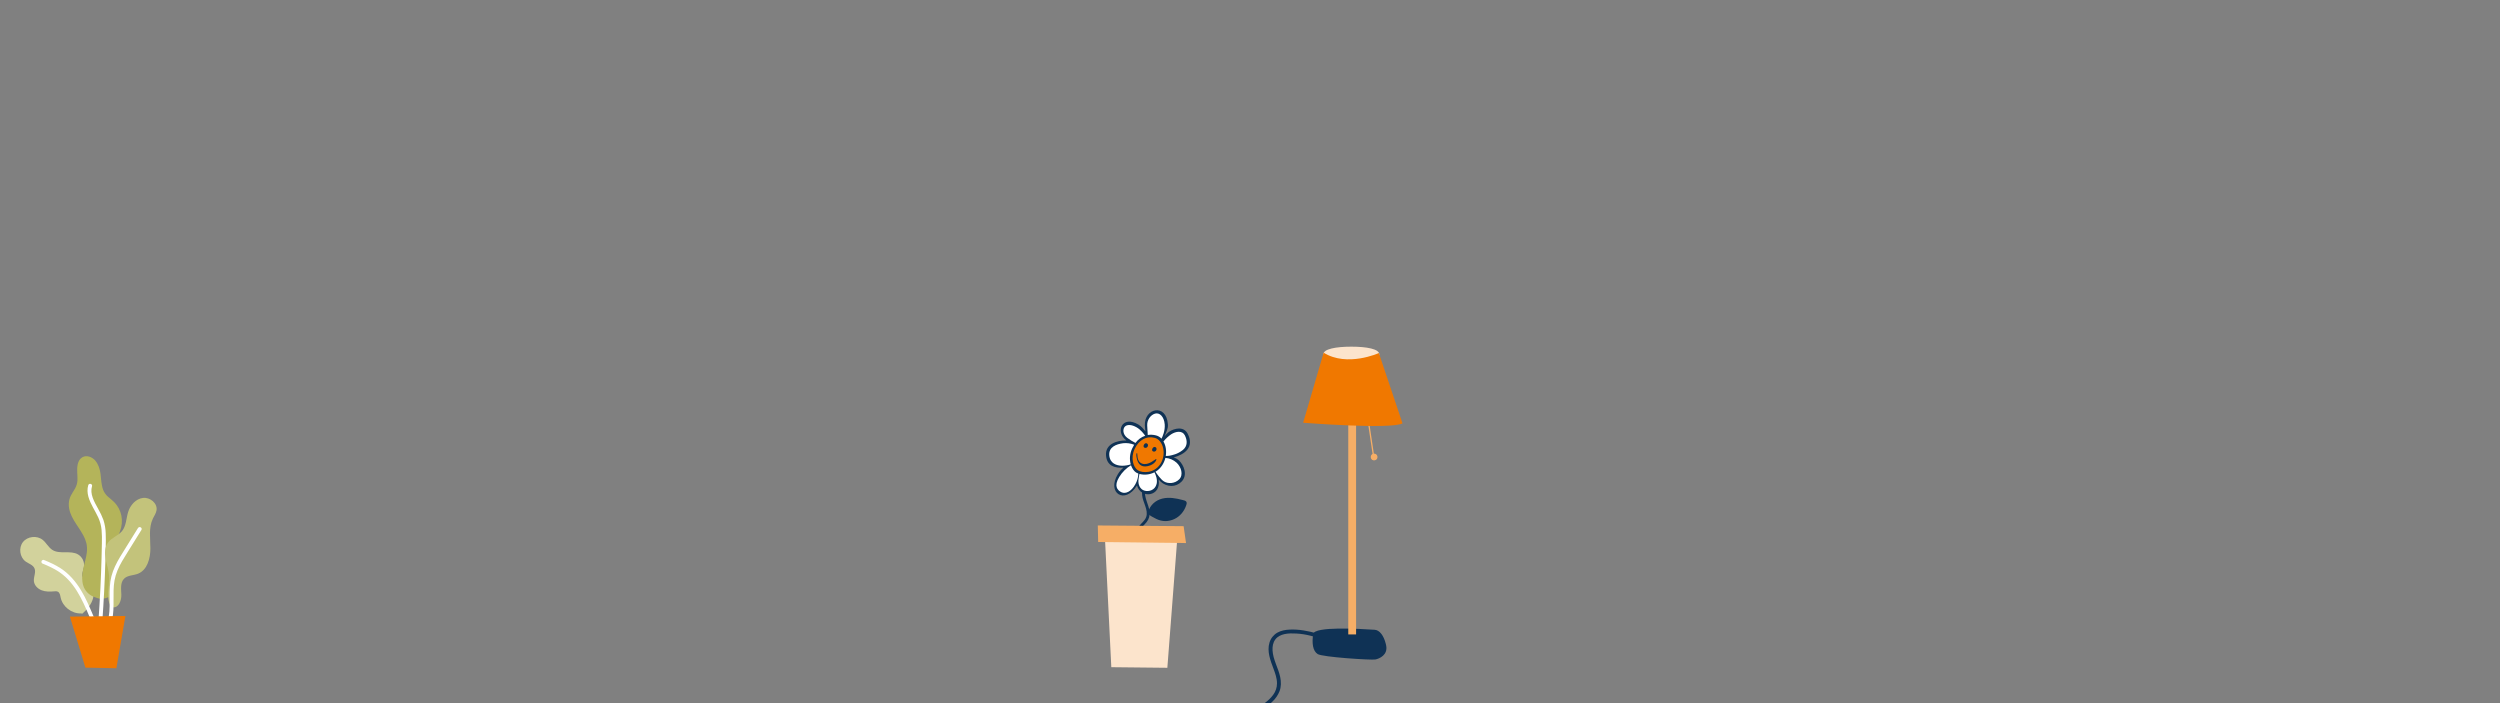 <svg id="ep7s20gf8o81" xmlns="http://www.w3.org/2000/svg" xmlns:xlink="http://www.w3.org/1999/xlink" viewBox="0 0 3838.11 1080" shape-rendering="geometricPrecision" text-rendering="geometricPrecision"><rect x="0" y="0" width="3838.11" height="1080" fill="#808080" stroke="none"/><style><![CDATA[#ep7s20gf8o82_tr {animation: ep7s20gf8o82_tr__tr 4000ms linear infinite normal forwards}@keyframes ep7s20gf8o82_tr__tr { 0% {transform: translate(134.335px,932.86px) rotate(0deg);animation-timing-function: cubic-bezier(0.42,0,0.58,1)} 35% {transform: translate(134.335px,932.86px) rotate(-3deg);animation-timing-function: cubic-bezier(0.42,0,0.58,1)} 100% {transform: translate(134.335px,932.86px) rotate(0deg)} }#ep7s20gf8o85_tr {animation: ep7s20gf8o85_tr__tr 4000ms linear infinite normal forwards}@keyframes ep7s20gf8o85_tr__tr { 0% {transform: translate(155.01px,913.085px) rotate(0deg);animation-timing-function: cubic-bezier(0.42,0,0.58,1)} 60% {transform: translate(155.01px,913.085px) rotate(-2deg)} 100% {transform: translate(155.01px,913.085px) rotate(0deg)} }#ep7s20gf8o88_tr {animation: ep7s20gf8o88_tr__tr 4000ms linear infinite normal forwards}@keyframes ep7s20gf8o88_tr__tr { 0% {transform: translate(170.722px,922.995px) rotate(0deg);animation-timing-function: cubic-bezier(0.42,0,0.58,1)} 50% {transform: translate(170.722px,922.995px) rotate(7deg)} 100% {transform: translate(170.722px,922.995px) rotate(0deg)} }#ep7s20gf8o829_tr {animation: ep7s20gf8o829_tr__tr 4000ms linear infinite normal forwards}@keyframes ep7s20gf8o829_tr__tr { 0% {transform: translate(2101.69px,645.38px) rotate(-8deg);animation-timing-function: cubic-bezier(0.42,0,0.58,1)} 25% {transform: translate(2101.69px,645.38px) rotate(8deg);animation-timing-function: cubic-bezier(0.42,0,0.58,1)} 50% {transform: translate(2101.69px,645.38px) rotate(-8deg);animation-timing-function: cubic-bezier(0.42,0,0.58,1)} 75% {transform: translate(2101.69px,645.38px) rotate(8deg);animation-timing-function: cubic-bezier(0.42,0,0.58,1)} 100% {transform: translate(2101.69px,645.38px) rotate(-8deg)} }]]></style><g id="ep7s20gf8o82_tr" transform="translate(134.335,932.86) rotate(0)"><g id="ep7s20gf8o82" transform="translate(-134.335,-932.86)"><path id="ep7s20gf8o83" d="M124.16,941.75C109.86,942.19,96.03,931.32,93.09,917.32C92.4,914.03,91.92,910.12,88.98,908.49C87.19,907.49,84.98,907.69,82.98,907.87C76.56,908.45,69.89,908.56,63.88,906.22C57.87,903.88,52.63,898.62,52.02,892.22C51.39,885.51,55.71,878.4,52.84,872.31C50.4,867.13,44.05,865.41,39.4,862.08C30.23,855.54,28.28,840.99,35.27,832.15C42.26,823.31,56.68,821.77,65.49,828.79C71.11,833.27,74.35,840.39,80.41,844.25C91.84,851.51,108.15,844.4,119.86,851.2C126.457,855.181,130.008,862.741,128.86,870.36C127.92,875.94,124.53,881.97,127.47,886.81C129.16,889.58,132.47,890.88,135.08,892.75C142.94,898.29,145.34,909.43,142.79,918.75C140.24,928.07,133.68,935.67,126.5,942.08Z" fill="rgb(210,210,156)" stroke="none" stroke-width="1"/><path id="ep7s20gf8o84" d="M65.82,865.46C73.336,868.381,80.603,871.906,87.55,876C93.893,879.88,99.691,884.588,104.79,890C114.73,900.46,122,913.13,128.21,926.08C131.75,933.47,134.95,941.01,138.11,948.57C138.597,950.131,140.211,951.045,141.8,950.66C143.21,950.27,144.52,948.48,143.9,946.97C138.01,932.91,132.05,918.78,124.09,905.73C116.13,892.68,106,880.82,93,872.4C85,867.19,76.22,863.26,67.38,859.67C65.88,859.06,64.09,860.33,63.69,861.77C63.295,863.363,64.219,864.986,65.79,865.46Z" fill="rgb(255,255,255)" stroke="none" stroke-width="1"/></g></g><g id="ep7s20gf8o85_tr" transform="translate(155.01,913.085) rotate(0)"><g id="ep7s20gf8o85" transform="translate(-155.01,-913.085)"><path id="ep7s20gf8o86" d="M192.25,863.8C192.021,859.458,190.836,855.221,188.78,851.39C186.83,847.73,184.33,844.39,182.4,840.71C180.368,837.06,179.565,832.852,180.11,828.71C180.77,824.21,182.63,819.97,184.19,815.71C187.163,808.075,187.919,799.756,186.37,791.71C184.803,783.898,181.011,776.706,175.45,771C172.35,767.87,168.75,765.32,165.53,762.34C162.386,759.522,159.938,756.014,158.38,752.09C155.38,744.09,155.38,735.44,154.28,727.09C153.33,720.09,151.04,712.85,146.44,707.32C141.84,701.79,133.17,698.03,126.35,702.06C118.81,706.51,118.22,716.91,118.55,724.66C118.893,729.041,119.007,733.437,118.89,737.83C118.586,742.177,117.293,746.398,115.11,750.17C113.01,753.93,110.47,757.45,108.59,761.33C106.696,765.194,105.672,769.427,105.59,773.73C105.3,792.27,119.45,806.25,127.71,821.53C129.847,825.354,131.48,829.438,132.57,833.68C133.639,838.345,133.892,843.159,133.32,847.91C132.32,857.47,128.91,866.57,127.23,876.01C125.88,883.65,125.49,891.81,127.91,899.28C130.419,906.902,136.142,913.042,143.57,916.08C147.367,917.667,151.299,918.905,155.32,919.78C155.55,919.835,155.79,919.835,156.02,919.78C156.512,919.729,156.929,919.397,157.09,918.93C171.94,919.26,180.29,902.32,185.44,890.74C189.17,882.31,192.72,873.19,192.25,863.8Z" fill="rgb(180,180,90)" stroke="none" stroke-width="1"/><path id="ep7s20gf8o87" d="M135.49,744.86C131.98,756.81,137.08,768.44,142.65,778.86C145.47,784.14,148.5,789.32,150.99,794.77C153.633,800.648,155.301,806.916,155.93,813.33C156.507,820.334,156.664,827.367,156.4,834.39Q156.21,845.73,155.9,857.07Q155.27,879.73,154.18,902.4Q152.93,928.05,151.11,953.66C151.11,955.317,152.453,956.66,154.11,956.66C155.753,956.628,157.078,955.303,157.11,953.66Q160.35,908.41,161.72,863.05Q162.06,851.71,162.29,840.37C162.43,833.2,162.67,826,162.29,818.83C162.1,811.827,160.912,804.887,158.76,798.22C156.599,792.421,153.953,786.814,150.85,781.46C147.73,775.75,144.4,770.04,142.27,763.91C140.27,758.09,139.51,752.35,141.27,746.48C142.36,742.76,136.57,741.18,135.48,744.88Z" fill="rgb(255,255,255)" stroke="none" stroke-width="1"/></g></g><g id="ep7s20gf8o88_tr" transform="translate(170.722,922.995) rotate(0)"><g id="ep7s20gf8o88" transform="translate(-170.722,-922.995)"><path id="ep7s20gf8o89" d="M173.82,932.5C182.47,932.8,186.57,921.75,186.29,913.1C186.01,904.45,184.43,894.42,190.59,888.35C196,883.02,204.73,883.59,211.8,880.81C226.13,875.18,230.94,857.25,230.88,841.86C230.82,826.47,228.02,810.2,234.64,796.31C236.64,792.06,239.55,788.09,240.31,783.44C242.06,772.66,230.31,763.05,219.45,764.44C208.59,765.83,200.18,775.28,196.85,785.68C193.68,795.59,193.97,807.05,187.46,815.17C181.65,822.41,171.61,825.3,166.02,832.71C160.71,839.71,160.51,849.42,162.12,858.09C163.73,866.76,166.87,875.16,167.48,883.96C168.64,900.68,161.15,919.89,171.77,932.86" fill="rgb(195,195,123)" stroke="none" stroke-width="1"/><path id="ep7s20gf8o810" d="M211.92,810.53L193,841C187.22,850.31,181.19,859.55,176.59,869.52C174.254,874.473,172.382,879.631,171,884.93C169.786,889.983,169.013,895.133,168.69,900.32C167.95,910.51,168.5,920.74,168.29,930.95C168.07,941.83,166.94,952.95,161.91,962.8C161.121,964.239,161.596,966.044,162.99,966.91C163.678,967.313,164.498,967.426,165.269,967.223C166.04,967.021,166.699,966.519,167.1,965.83C176.6,947.21,173.74,925.95,174.4,905.83C174.509,900.892,174.98,895.969,175.81,891.1C176.766,885.925,178.261,880.864,180.27,876C184.27,866.08,190.15,857,195.78,847.91L217.1,813.61C219.1,810.32,213.96,807.31,211.92,810.61Z" fill="rgb(255,255,255)" stroke="none" stroke-width="1"/></g></g><polygon id="ep7s20gf8o811" points="192.53,945.68 107.32,946.67 131.1,1024.95 178.66,1025.94 192.53,945.68" fill="rgb(240,120,0)" stroke="none" stroke-width="1"/><path id="ep7s20gf8o812" d="M1762.05,734.24C1754.556,742.502,1751.636,753.936,1754.25,764.78C1756.69,774.92,1764.64,787.1,1757.95,797.22C1754.82,801.96,1749.86,805.22,1747.28,810.35C1745.99,812.93,1749.87,815.22,1751.16,812.62C1753.39,808.18,1757.48,805.16,1760.5,801.31C1763.966,796.883,1765.534,791.262,1764.86,785.68C1763.71,774.4,1756.33,764.42,1758.02,752.79C1758.843,747.064,1761.353,741.713,1765.23,737.42C1767.23,735.29,1764,732.1,1762.05,734.24Z" fill="rgb(15,50,85)" stroke="none" stroke-width="1"/><polygon id="ep7s20gf8o813" points="1696.33,825.28 1706.13,1024.3 1792.17,1025.22 1807.89,820.77 1696.33,825.28" fill="rgb(252,228,204)" stroke="none" stroke-width="1"/><polygon id="ep7s20gf8o814" points="1817.15,807.81 1685.37,806.71 1685.98,832.13 1820.85,833.72 1817.15,807.81" fill="rgb(246,174,102)" stroke="none" stroke-width="1"/><path id="ep7s20gf8o815" d="M1764.21,786.22C1765.874,780.241,1769.547,775.018,1774.61,771.43C1780.61,767.19,1788.25,765.62,1795.61,765.78C1802.97,765.94,1810.23,767.71,1817.35,769.64C1818.49,769.95,1819.79,770.4,1820.22,771.5C1820.436,772.264,1820.401,773.077,1820.12,773.82C1817.842,782.171,1812.524,789.369,1805.21,794C1797.831,798.554,1788.857,799.737,1780.55,797.25C1777.045,796.022,1773.672,794.448,1770.48,792.55C1767.96,791.16,1765.37,789.72,1763.54,787.49" fill="rgb(15,50,85)" stroke="none" stroke-width="1"/><path id="ep7s20gf8o816" d="M1765.66,786.62C1767.967,778.533,1774.061,772.073,1782,769.3C1790.81,766.2,1800.29,767.12,1809.23,769.14C1811.66,769.69,1814.07,770.31,1816.47,770.96C1817.246,771.055,1817.985,771.344,1818.62,771.8C1819.22,772.45,1818.56,773.8,1818.33,774.54C1817.112,778.385,1815.223,781.984,1812.75,785.17C1807.666,791.806,1800.067,796.047,1791.75,796.89C1786.833,797.322,1781.887,796.468,1777.4,794.41C1775.04,793.34,1772.76,792.08,1770.5,790.82C1768.279,789.711,1766.277,788.211,1764.59,786.39C1763.33,784.92,1761.22,787.05,1762.46,788.51C1764.065,790.288,1765.966,791.773,1768.08,792.9C1770.36,794.21,1772.68,795.48,1775.08,796.61C1779.499,798.813,1784.363,799.976,1789.3,800.01C1798.778,799.875,1807.743,795.68,1813.92,788.49C1816.882,785.04,1819.196,781.083,1820.75,776.81C1821.44,774.91,1822.53,772.39,1821.4,770.46C1820.27,768.53,1817.64,768.15,1815.67,767.64C1805.53,764.96,1794.82,762.91,1784.43,765.46C1774.04,768.01,1765.69,775.46,1762.77,785.82C1762.629,786.59,1763.099,787.34,1763.854,787.548C1764.608,787.756,1765.396,787.353,1765.67,786.62Z" fill="rgb(15,50,85)" stroke="none" stroke-width="1"/><path id="ep7s20gf8o817" d="M1823.47,666C1817.18,653.61,1802.47,657.9,1795.26,662.57C1792.54,664.31,1789.98,667.24,1787.85,669.79C1787.98,669.48,1788.1,669.17,1788.21,668.87C1789.92,664.2,1793.56,658.64,1793.03,651.54C1790.57,618.36,1756.46,626.75,1757.62,652.98C1757.74,655.76,1758.06,658.98,1758.44,662.16C1755.84,659.03,1752.58,654.66,1747.83,651.85C1722.51,636.85,1711.96,662.74,1728.75,675.85L1729.24,676.22C1714.24,676.03,1696.63,681.83,1698.01,699.29C1699.27,715.18,1711.32,718.88,1724.7,717.98C1721.391,720.801,1718.546,724.125,1716.27,727.83C1698.44,756.83,1727.09,775.48,1745.57,745.25C1751.21,766.36,1783.47,762.62,1778.69,736.03C1779.81,737.31,1780.99,738.56,1782.14,739.67C1786.588,743.665,1792.314,745.944,1798.29,746.1C1804.204,746.089,1809.861,743.683,1813.97,739.43C1823.86,729.43,1817.62,713.91,1809.81,706.69C1807.521,704.679,1804.817,703.197,1801.89,702.35C1818.56,697.57,1834.04,686.81,1823.47,666.01" fill="rgb(15,50,85)" stroke="none" stroke-width="1"/><path id="ep7s20gf8o818" d="M1772.38,725.1C1765.262,728.726,1757.063,729.622,1749.33,727.62C1748.77,730.23,1748.21,733.32,1747.86,736.4C1746.98,744.25,1750.43,751.17,1756.86,753.21C1763.29,755.25,1773.22,752.85,1775.66,742.98C1777.3,736.34,1774.46,729.13,1772.42,725.1" fill="rgb(255,255,255)" stroke="none" stroke-width="1"/><path id="ep7s20gf8o819" d="M1747.63,727.08C1746.435,726.659,1745.291,726.106,1744.22,725.43C1740.91,723.27,1738.05,719.31,1736.35,714.25C1729.019,718.727,1722.851,724.874,1718.35,732.19C1709.71,746.19,1715.45,752.82,1721.75,755.74C1728.05,758.66,1736.86,754.74,1742.98,743.54C1745.839,738.509,1747.441,732.863,1747.65,727.08" fill="rgb(255,255,255)" stroke="none" stroke-width="1"/><path id="ep7s20gf8o820" d="M1735.94,712.93C1733.748,704.734,1734.568,696.023,1738.25,688.38C1739.131,686.455,1740.133,684.588,1741.25,682.79C1735.878,680.641,1730.063,679.838,1724.31,680.45C1713.56,681.89,1702.03,686.32,1703,698.87C1703.97,711.42,1714,714.93,1722.83,715.04C1727.272,715.006,1731.683,714.294,1735.91,712.93" fill="rgb(255,255,255)" stroke="none" stroke-width="1"/><path id="ep7s20gf8o821" d="M1743.23,680C1746.931,674.859,1752.153,671.011,1758.16,669C1756.28,666.28,1751.5,659.92,1745.26,656.23C1737.16,651.44,1730.08,651.52,1726.86,655.04C1723.64,658.56,1723.36,666.56,1730.5,672.13C1734.493,675.149,1738.754,677.797,1743.23,680.04" fill="rgb(255,255,255)" stroke="none" stroke-width="1"/><path id="ep7s20gf8o822" d="M1786.14,677.76C1789.67,683.76,1791.08,691.87,1789.74,700C1791.793,700.033,1793.844,699.882,1795.87,699.55C1799.94,698.69,1807.59,697.34,1815.62,691.1C1823.65,684.86,1822.89,675.95,1818.99,668.27C1815.09,660.59,1805.2,662.13,1797.99,666.79C1793.529,669.86,1789.54,673.566,1786.15,677.79" fill="rgb(255,255,255)" stroke="none" stroke-width="1"/><path id="ep7s20gf8o823" d="M1789.14,703C1788.181,706.864,1786.611,710.55,1784.49,713.92C1781.839,718.168,1778.207,721.717,1773.9,724.27C1776.43,728.04,1782.28,736.27,1787,739.15C1793.19,742.94,1803.63,742.7,1810.39,735.88C1817.15,729.06,1813.49,716.94,1806.39,710.37C1801.645,706.024,1795.561,703.424,1789.14,703" fill="rgb(255,255,255)" stroke="none" stroke-width="1"/><path id="ep7s20gf8o824" d="M1772.89,672.25C1759.96,668.76,1748.35,675.48,1741.89,689.32C1735.43,703.16,1739.89,717.52,1746.89,722C1753.89,726.48,1772.08,727.13,1781.63,712.07C1791.18,697.01,1785.82,675.74,1772.89,672.25ZM1760.81,680.77C1764.37,682.85,1761.67,688.77,1757.42,687.44C1753.17,686.11,1757.25,678.7,1760.81,680.77ZM1762,715.67C1750.33,718.15,1746.92,710.09,1745.55,704.99C1744.18,699.89,1744.2,695.93,1745.55,695.64C1746.9,695.35,1744.01,708.44,1753.55,711.81C1763.09,715.18,1773.55,704.71,1775,704.69C1776.45,704.67,1773.66,713.2,1762,715.67ZM1770.53,693.16C1766.28,691.8,1770.38,684.41,1773.94,686.48C1777.5,688.55,1774.79,694.53,1770.53,693.16Z" fill="rgb(240,120,0)" stroke="none" stroke-width="1"/><path id="ep7s20gf8o825" d="M1762.06,667.8C1766.314,667.142,1770.657,667.367,1774.82,668.46C1778.031,669.292,1780.936,671.027,1783.19,673.46C1784.97,669.98,1788.84,661.2,1788.13,651.69C1787.23,639.41,1780.13,632.97,1773.24,635.01C1766.35,637.05,1760.85,644.73,1761.24,653.16C1761.51,659.16,1761.88,664.96,1762.07,667.83" fill="rgb(255,255,255)" stroke="none" stroke-width="1"/><path id="ep7s20gf8o826" d="M2127.53,988.49C2124.33,975.34,2117.68,967.34,2110.59,966.87C2086.93,965.3,2018.02,961.35,2016.1,973.31C2013.81,987.55,2015.53,999.41,2022.96,1004.15C2030.39,1008.89,2105.25,1013.64,2111.54,1012.46C2117.83,1011.28,2130.97,1005.34,2128.11,991.11C2127.94,990.22,2127.74,989.34,2127.53,988.49Z" fill="rgb(15,50,85)" stroke="none" stroke-width="1"/><rect id="ep7s20gf8o827" width="12" height="364.95" rx="6" ry="0" transform="matrix(1 0 0 1 2069.93 609.05)" fill="rgb(246,174,102)" stroke="none" stroke-width="1"/><path id="ep7s20gf8o828" d="M2117.54,544C2117.54,552.21,2098.32,558.86,2074.6,558.86C2050.88,558.86,2031.67,552.21,2031.67,544C2031.67,535.79,2050.89,532.22,2074.6,532.22C2098.31,532.22,2117.54,535.77,2117.54,544Z" fill="rgb(252,228,204)" stroke="none" stroke-width="1"/><g id="ep7s20gf8o829_tr" transform="translate(2101.69,645.38) rotate(-8)"><g id="ep7s20gf8o829" transform="translate(-2101.69,-645.38)"><circle id="ep7s20gf8o830" r="4.18" transform="matrix(1 0 0 1 2101.69 702.18)" fill="rgb(246,174,102)" stroke="rgb(246,174,102)" stroke-width="2" stroke-miterlimit="10"/><line id="ep7s20gf8o831" x1="2100.59" y1="645.38" x2="2101.03" y2="700.2" fill="rgb(246,174,102)" stroke="rgb(246,174,102)" stroke-width="2" stroke-miterlimit="10"/></g></g><path id="ep7s20gf8o832" d="M2065.36,982.56C2050.45,981.49,2036.1,976.42,2021.79,972.45C2008.08,968.65,1994.05,965.88,1979.79,966.58C1973.31,966.91,1966.68,968.06,1960.98,971.31C1955.195,974.636,1950.901,980.049,1948.98,986.44C1944.84,1000.04,1950.41,1013.99,1955.12,1026.61C1957.82,1033.84,1960.5,1041.39,1960.5,1049.19C1960.48,1055.534,1958.414,1061.703,1954.61,1066.78C1947.61,1076.53,1936.36,1083.02,1926.55,1089.92C1917.359,1096.201,1908.667,1103.182,1900.55,1110.8C1893.14,1117.96,1885.29,1126.6,1884.48,1137.35C1884.209,1142.785,1884.612,1148.234,1885.68,1153.57C1886.773,1159.51,1888.229,1165.378,1890.04,1171.14C1893.387,1181.835,1897.354,1192.326,1901.92,1202.56Q1903.06,1205.14,1904.24,1207.7C1905.078,1209.126,1906.912,1209.604,1908.34,1208.77C1909.742,1207.915,1910.219,1206.105,1909.42,1204.67C1905.33,1195.79,1901.9,1187.44,1898.58,1177.94C1896.58,1172.21,1894.77,1166.4,1893.3,1160.5C1892.59,1157.68,1891.97,1154.84,1891.47,1151.97Q1891.29,1150.97,1891.14,1149.97C1891.09,1149.65,1891.04,1149.33,1891,1148.97C1891,1148.81,1891,1148.66,1890.93,1148.49L1890.93,1148.34C1890.76,1147,1890.62,1145.66,1890.53,1144.34C1890.345,1141.907,1890.345,1139.463,1890.53,1137.03C1890.53,1136.77,1890.53,1136.5,1890.61,1136.24C1890.69,1135.98,1890.71,1135.46,1890.61,1136.03C1890.69,1135.53,1890.78,1135.03,1890.9,1134.54C1891.02,1134.05,1891.18,1133.54,1891.34,1133.03C1891.42,1132.8,1891.5,1132.56,1891.59,1132.33C1891.68,1132.1,1891.93,1131.48,1891.82,1131.74C1891.71,1132,1891.99,1131.37,1892.04,1131.26C1892.09,1131.15,1892.27,1130.78,1892.39,1130.54C1892.68,1129.97,1892.98,1129.4,1893.3,1128.85C1893.91,1127.8,1894.56,1126.78,1895.3,1125.79C1896.768,1123.707,1898.375,1121.726,1900.11,1119.86C1904.096,1115.556,1908.365,1111.523,1912.89,1107.79C1917.18,1104.2,1921.02,1101.25,1925.52,1097.98C1935.02,1091.07,1945.39,1085.04,1953.81,1076.77C1958.353,1072.467,1961.926,1067.244,1964.29,1061.45C1967.04,1054.45,1966.96,1046.76,1965.43,1039.45C1962.52,1025.45,1954.35,1012.72,1953.67,998.37C1953.39,992.37,1954.33,986.53,1957.96,981.66C1961.38,977.09,1966.63,974.66,1972.21,973.45C1978.07,972.19,1984.48,972.29,1990.64,972.64C1997.616,973.076,2004.537,974.144,2011.32,975.83C2025.85,979.33,2039.98,984.51,2054.72,987.12C2058.261,987.761,2061.832,988.219,2065.42,988.49C2067.077,988.49,2068.42,987.147,2068.42,985.49C2068.388,983.847,2067.063,982.522,2065.42,982.49Z" fill="rgb(15,50,85)" stroke="none" stroke-width="1"/><path id="ep7s20gf8o833" d="M2032.11,541.45L2000.62,649C2000.62,649,2134.75,659.59,2153.21,650L2116.88,542C2116.88,542,2068.22,564.13,2032.11,541.45Z" fill="rgb(240,120,0)" stroke="none" stroke-width="1"/></svg>